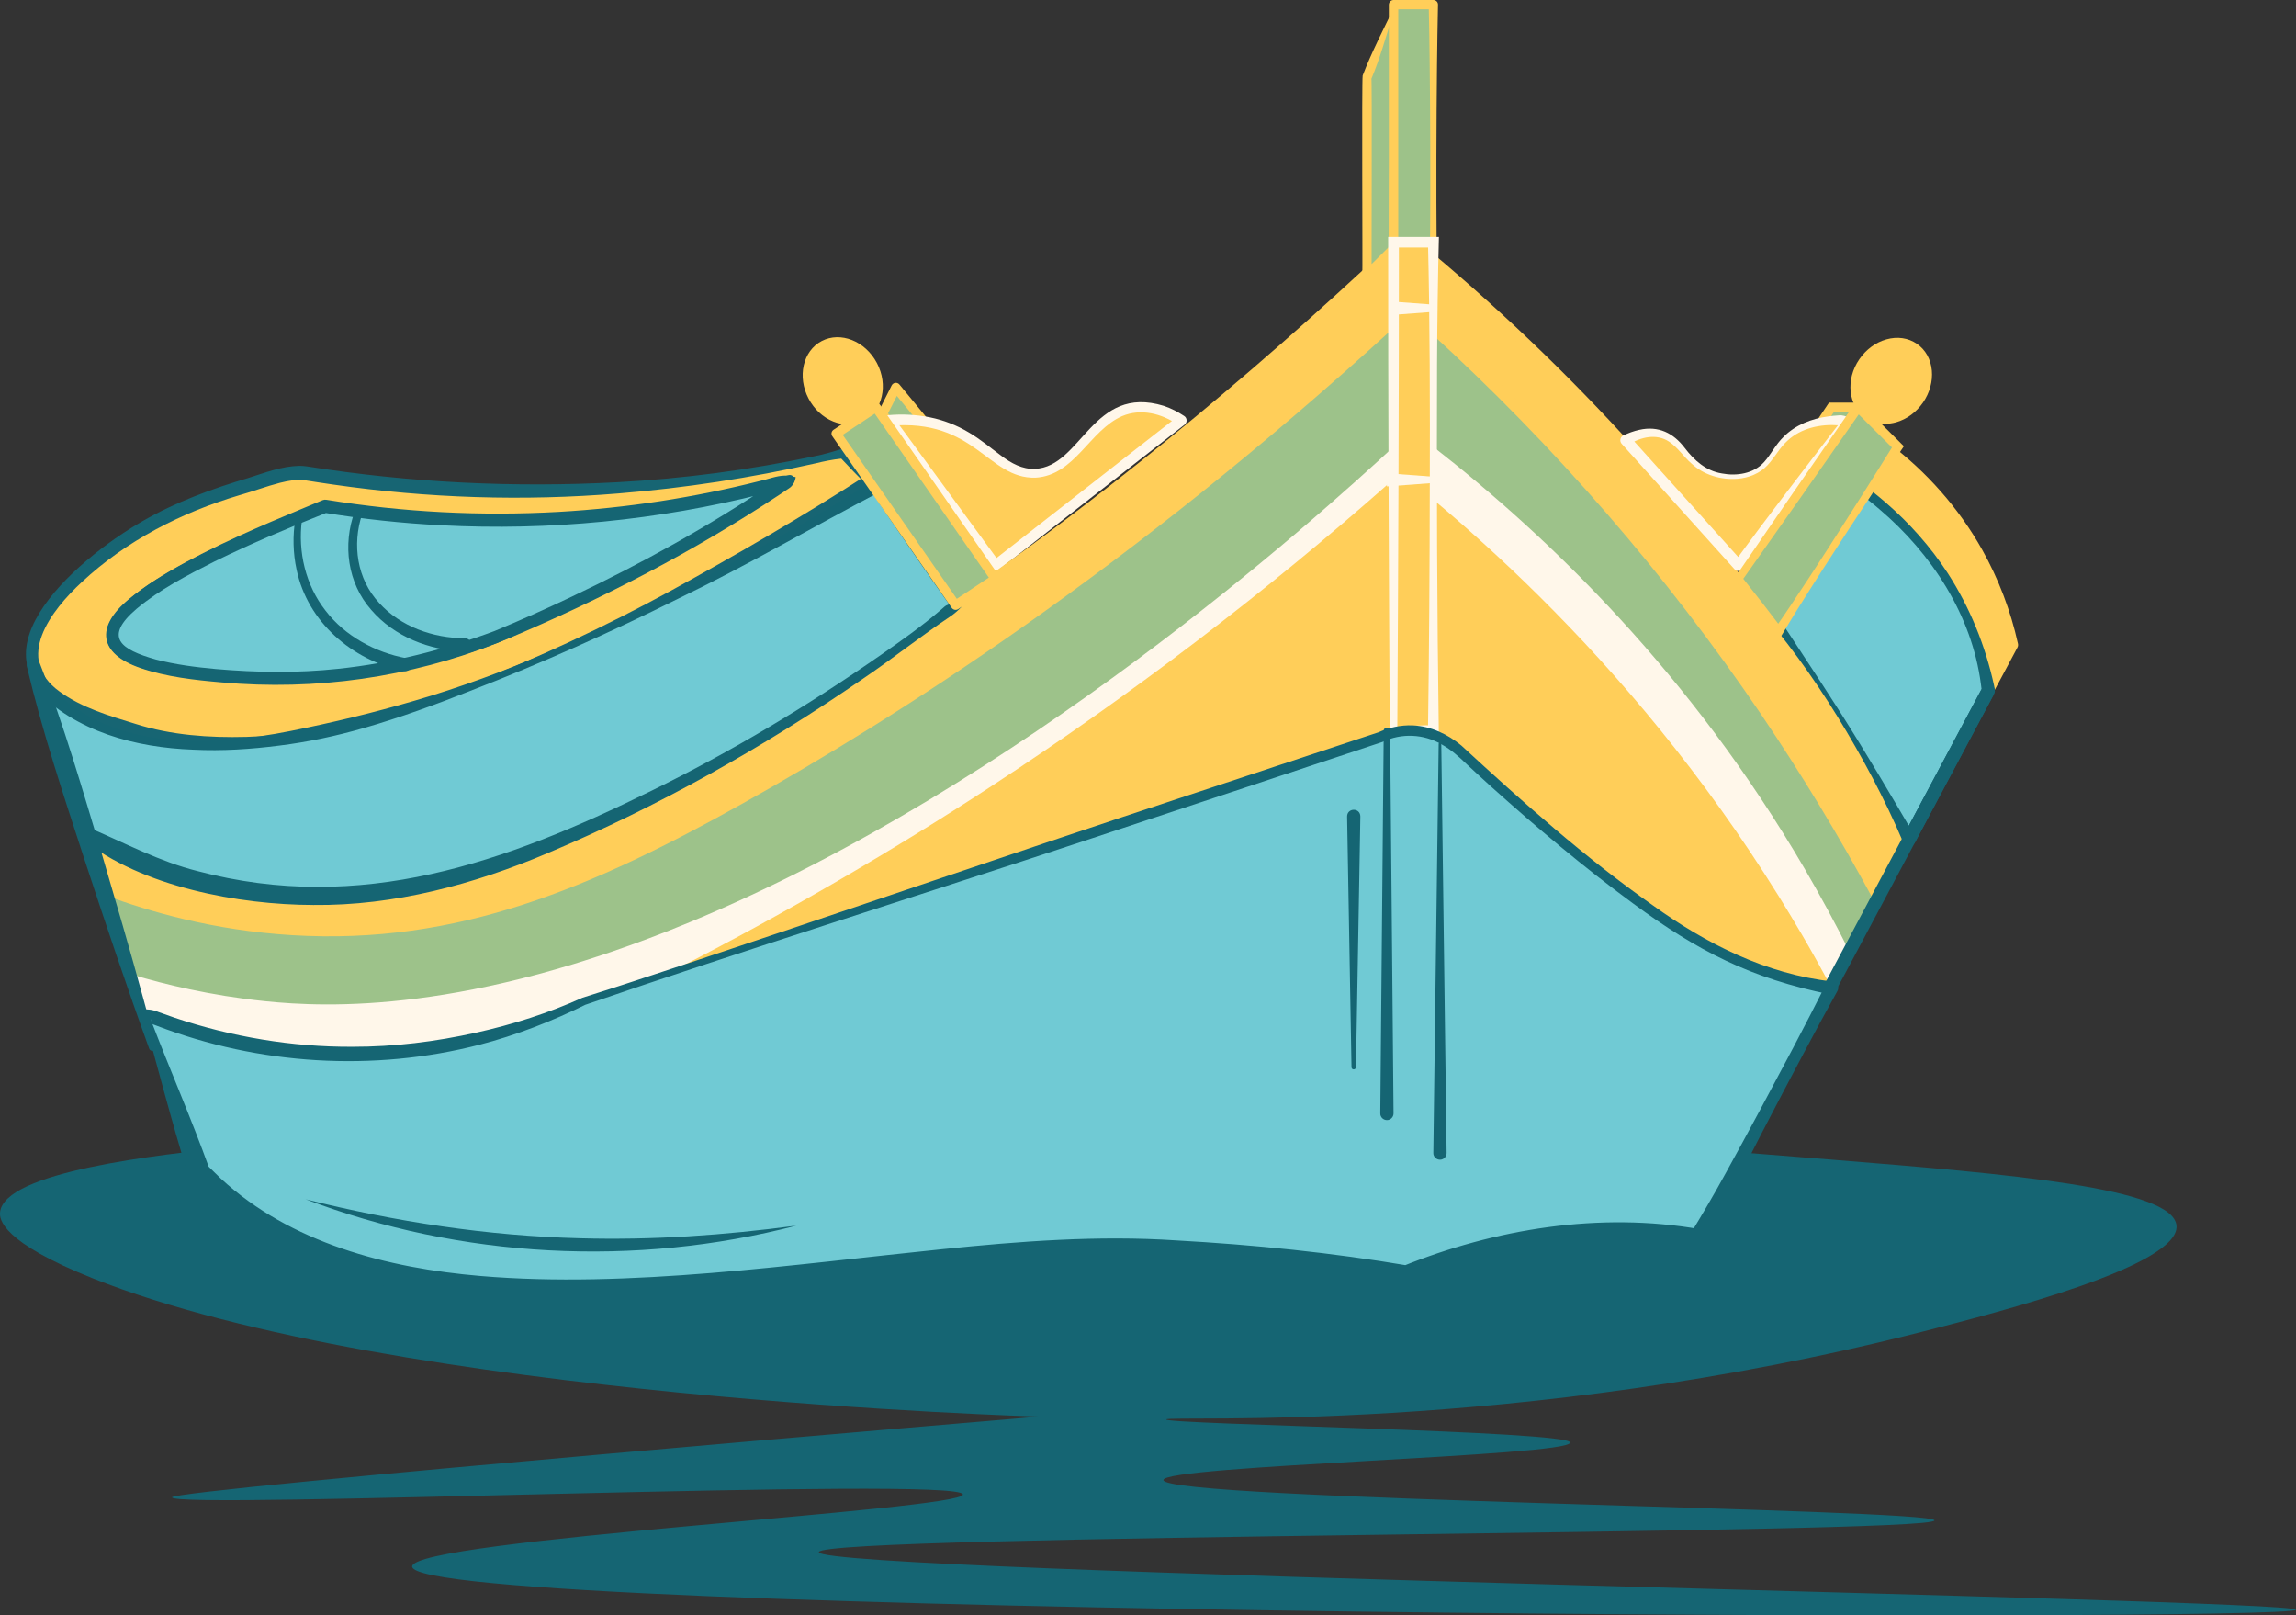 <svg width="118" height="83" viewBox="0 0 118 83" fill="none" xmlns="http://www.w3.org/2000/svg">
<rect x="0" y="0" width="118" height="83" fill="#333333" stroke="none"/>
<g clip-path="url(#clip0_483_15529)">
<path d="M45.36 21.262C45.587 20.809 45.815 20.358 46.041 19.905C48.088 22.391 50.134 24.879 52.179 27.365C51.723 27.818 51.269 28.269 50.813 28.723C48.995 26.237 47.176 23.748 45.357 21.262H45.36Z" fill="#9DC289"/>
<path d="M50.816 28.962C50.816 28.962 50.803 28.962 50.796 28.962C50.726 28.956 50.662 28.921 50.621 28.864L45.165 21.404C45.112 21.332 45.103 21.236 45.145 21.158L45.826 19.801C45.864 19.729 45.934 19.679 46.015 19.67C46.096 19.661 46.175 19.694 46.227 19.757L52.365 27.217C52.444 27.313 52.435 27.45 52.35 27.537L50.984 28.895C50.938 28.941 50.877 28.965 50.816 28.965V28.962ZM45.64 21.239L50.846 28.354L51.859 27.348L46.092 20.341L45.64 21.239Z" fill="#FFCE59"/>
<path d="M95.492 20.923H94.127C93.671 21.6 93.218 22.28 92.762 22.958H94.127C94.583 22.28 95.036 21.6 95.492 20.923Z" fill="#9DC289"/>
<path d="M94.256 23.197H92.315L94 20.685H95.941L94.256 23.197ZM93.211 22.72H93.998L95.041 21.162H94.254L93.211 22.72Z" fill="#FFCE59"/>
<path d="M103.437 33.13V33.137C103.021 33.917 102.605 34.69 102.188 35.47C102.175 35.49 102.168 35.518 102.153 35.538C101.927 34.433 101.566 33.143 100.946 31.773C99.351 28.239 96.914 26.069 95.49 24.99C95.948 24.313 96.397 23.633 96.855 22.955C98.075 23.864 100.067 25.594 101.629 28.381C102.618 30.143 103.144 31.806 103.437 33.128V33.13Z" fill="#FFCE59"/>
<path d="M102.155 35.815C102.138 35.815 102.12 35.815 102.103 35.81C101.993 35.788 101.908 35.703 101.884 35.594C101.614 34.272 101.226 33.058 100.696 31.888C99.215 28.607 96.958 26.448 95.326 25.213C95.209 25.123 95.181 24.96 95.262 24.84C95.49 24.5 95.718 24.163 95.943 23.823C96.171 23.483 96.397 23.143 96.627 22.805C96.669 22.742 96.737 22.701 96.811 22.688C96.886 22.674 96.962 22.694 97.024 22.738C99 24.208 100.679 26.115 101.875 28.25C102.716 29.751 103.334 31.372 103.711 33.072C103.716 33.091 103.718 33.111 103.718 33.13V33.137C103.718 33.183 103.707 33.226 103.685 33.265C103.477 33.653 103.271 34.041 103.063 34.429C102.854 34.819 102.644 35.209 102.436 35.599C102.436 35.603 102.432 35.605 102.429 35.61C102.418 35.634 102.407 35.662 102.388 35.69C102.335 35.769 102.248 35.812 102.158 35.812L102.155 35.815ZM95.867 24.932C97.53 26.228 99.734 28.411 101.202 31.662C101.649 32.649 102 33.664 102.263 34.747C102.366 34.555 102.469 34.364 102.572 34.17C102.762 33.812 102.955 33.455 103.146 33.095C102.78 31.483 102.188 29.943 101.389 28.518C100.278 26.535 98.737 24.755 96.923 23.354C96.75 23.611 96.577 23.87 96.406 24.128C96.226 24.396 96.046 24.664 95.867 24.932Z" fill="#FFCE59"/>
<path d="M43.313 23.297C40.248 24.034 36.7 24.666 32.741 24.993C26.067 25.544 20.253 25.056 15.689 24.315C14.791 24.169 13.322 24.777 12.468 25.025C11.024 25.444 9.619 25.99 8.274 26.659C5.835 27.873 1.043 31.352 1.707 34.15C2.165 36.078 5.035 36.917 7.163 37.54C8.042 37.797 11.48 38.721 17.394 37.54C20.323 36.954 22.293 36.165 25.578 34.828C30.661 32.758 34.415 30.662 37.855 28.725C40.745 27.097 43.081 25.664 44.676 24.655C44.221 24.202 43.767 23.751 43.311 23.297H43.313ZM35.129 28.045C34.625 28.33 34.106 28.614 33.58 28.906C31.117 30.209 28.383 31.538 25.558 32.703C25.497 32.729 25.442 32.751 25.381 32.771C22.155 33.952 18.595 34.784 14.666 34.825C14.201 34.832 6.214 34.873 5.798 32.79C5.43 30.945 11.186 28.213 16.71 26.008C19.706 26.496 23.402 26.842 27.622 26.686C32.82 26.496 37.22 25.594 40.581 24.651C39.347 25.498 37.478 26.718 35.125 28.041L35.129 28.045Z" fill="#FFCE59"/>
<path d="M43.239 23.563C42.803 23.609 42.358 23.698 41.928 23.803C38.589 24.555 35.202 25.073 31.788 25.352C26.906 25.757 21.982 25.596 17.133 24.897C16.649 24.829 16.165 24.753 15.68 24.677C15.288 24.609 14.834 24.696 14.383 24.807C13.704 24.98 12.989 25.252 12.301 25.444C9.321 26.33 6.479 27.784 4.203 29.908C2.621 31.37 0.717 33.838 3.059 35.529C4.212 36.368 5.605 36.775 6.975 37.196C8.802 37.775 10.746 37.91 12.669 37.86C16.546 37.736 20.348 36.747 23.919 35.261C27.546 33.852 31.071 32.211 34.483 30.348C37.892 28.481 41.26 26.529 44.527 24.422L44.479 24.849C44.056 24.428 43.646 24.003 43.237 23.563H43.239ZM43.39 23.032C43.887 23.496 44.389 23.975 44.876 24.459C44.985 24.566 44.985 24.74 44.876 24.849C41.558 26.938 38.136 28.856 34.693 30.727C31.27 32.596 27.712 34.235 24.086 35.669C22.273 36.403 20.426 37.087 18.518 37.536C15.176 38.3 11.666 38.693 8.261 38.083C8.086 38.046 7.706 37.969 7.531 37.924C6.337 37.599 5.169 37.268 4.019 36.756C-2.176 33.98 3.817 28.792 7.321 26.779C9.03 25.792 10.899 25.11 12.786 24.55C13.612 24.287 14.477 23.956 15.371 23.934C15.507 23.931 15.658 23.947 15.794 23.966C21.062 24.801 26.419 25.064 31.746 24.775C35.14 24.592 38.521 24.145 41.847 23.441C42.367 23.346 42.882 23.182 43.386 23.029L43.39 23.032Z" fill="#176573"/>
<path d="M35.265 28.285C34.952 28.435 34.601 28.514 34.305 28.71C33.803 28.999 33.286 29.278 32.776 29.546C30.409 30.793 28.016 31.995 25.551 33.039C21.084 34.81 16.199 35.494 11.405 35.061C9.996 34.939 8.57 34.784 7.215 34.322C5.077 33.59 4.895 32.211 6.619 30.788C8.094 29.583 9.784 28.766 11.479 27.949C13.167 27.158 14.887 26.448 16.616 25.768C21.587 26.503 26.684 26.768 31.702 26.169C34.684 25.84 37.634 25.234 40.517 24.413C40.651 24.376 40.789 24.452 40.826 24.583C40.857 24.69 40.813 24.799 40.727 24.858C38.957 26.073 37.147 27.243 35.265 28.282V28.285ZM34.993 27.805C36.845 26.744 38.683 25.657 40.443 24.45L40.653 24.895C32.874 27.023 24.644 27.529 16.67 26.267L16.811 26.252C14.247 27.3 11.694 28.392 9.288 29.753C8.497 30.209 7.715 30.697 7.042 31.274C6.624 31.657 5.885 32.313 6.197 32.901C6.468 33.311 6.983 33.509 7.446 33.677C7.862 33.819 8.302 33.923 8.745 34.011C14.396 35.017 20.277 34.337 25.643 32.335C28.003 31.389 30.328 30.346 32.596 29.198C33.212 28.884 33.834 28.568 34.43 28.217C34.623 28.089 34.794 27.919 34.991 27.801L34.993 27.805Z" fill="#176573"/>
<path d="M97.122 44.985C96.925 45.358 96.726 45.73 96.528 46.105C96.038 47.033 95.54 47.957 95.049 48.885C94.811 49.332 94.572 49.78 94.333 50.227C93.752 49.482 93.167 48.728 92.587 47.983C88.092 42.198 83.596 36.42 79.108 30.636C79.102 30.629 79.102 30.623 79.095 30.623C77.288 28.296 75.473 25.964 73.665 23.637V16.177C75.957 18.299 79.328 21.535 83.215 25.672C89.598 32.474 92.845 35.987 95.492 41.27C96.002 42.288 96.57 43.53 97.122 44.987V44.985Z" fill="#9DC28A"/>
<path d="M12.279 58.903C8.061 59.323 0.197 60.204 0.002 62.293C-0.031 62.639 0.076 63.809 4.777 65.683C20.299 71.871 53.406 72.779 53.406 72.784C53.406 72.788 8.824 76.523 8.843 76.932C8.874 77.577 49.433 75.825 49.486 76.784C49.529 77.586 21.156 79.098 21.182 80.488C21.23 83.055 117.987 83.351 117.998 82.71C118.006 82.144 42.071 80.819 42.084 79.747C42.095 78.817 99.416 78.843 99.418 78.117C99.418 77.514 59.795 77.076 59.793 76.043C59.793 75.294 80.704 74.821 80.695 74.117C80.688 73.518 59.935 73.187 59.938 72.932C59.94 72.695 77.899 73.775 98.899 68.396C102.863 67.38 112.035 65.03 111.858 62.971C111.691 61.038 103.371 60.326 94.125 59.581C75.703 58.092 44.444 55.691 12.277 58.903H12.279Z" fill="#156573"/>
<path d="M45.702 65.006C52.589 66.33 58.597 67.169 63.435 67.718C70.975 68.574 75.739 68.74 81.168 67.041C83.684 66.252 87.326 65.11 87.306 63.65C87.271 61.025 75.432 58.029 64.798 58.903C56.132 59.615 49.506 62.796 45.7 65.006H45.702Z" fill="#156573"/>
<path d="M98.601 20.526C97.962 21.452 96.813 21.774 96.038 21.245C95.262 20.716 95.15 19.535 95.79 18.609C96.43 17.683 97.578 17.36 98.354 17.89C99.129 18.419 99.241 19.6 98.601 20.526Z" fill="#FFCE59"/>
<path d="M96.886 21.777C96.522 21.777 96.178 21.674 95.882 21.472C94.982 20.857 94.837 19.502 95.562 18.452C95.909 17.951 96.399 17.591 96.947 17.437C97.512 17.278 98.067 17.358 98.512 17.661C98.956 17.964 99.23 18.452 99.285 19.032C99.338 19.594 99.175 20.18 98.832 20.681C98.485 21.182 97.995 21.541 97.447 21.696C97.256 21.748 97.068 21.774 96.886 21.774V21.777ZM97.506 17.909C97.372 17.909 97.236 17.929 97.096 17.968C96.673 18.086 96.292 18.369 96.018 18.764C95.466 19.563 95.545 20.574 96.195 21.016C96.502 21.226 96.892 21.278 97.298 21.165C97.721 21.047 98.102 20.764 98.376 20.369C98.647 19.975 98.777 19.517 98.735 19.084C98.696 18.668 98.505 18.326 98.198 18.116C97.997 17.979 97.76 17.909 97.506 17.909Z" fill="#FFCE59"/>
<path d="M53.204 24.315C51.208 24.407 50.448 21.918 47.067 21.602C46.482 21.548 46.002 21.574 45.702 21.602C47.52 24.088 49.339 26.576 51.158 29.062C54.342 26.576 57.523 24.088 60.707 21.602C60.231 21.284 59.522 20.923 58.66 20.925C56.077 20.931 55.472 24.213 53.204 24.315Z" fill="#FFCE59"/>
<path d="M53.215 24.542C50.759 24.611 50.126 21.487 45.728 21.877L45.927 21.441L51.383 28.901L50.989 28.847L60.538 21.387C60.538 21.387 60.556 21.833 60.554 21.831C59.71 21.245 58.63 20.973 57.67 21.38C55.996 22.106 55.24 24.43 53.215 24.542ZM53.193 24.088C55.593 23.992 56.138 19.724 59.813 20.853C60.188 20.979 60.538 21.16 60.86 21.374C61.018 21.472 61.027 21.709 60.878 21.82L51.329 29.28C51.208 29.374 51.035 29.355 50.939 29.235C50.928 29.235 45.485 21.77 45.476 21.766C45.386 21.644 45.413 21.47 45.537 21.38C45.579 21.35 45.627 21.332 45.675 21.328C46.383 21.265 47.097 21.304 47.797 21.443C48.495 21.583 49.173 21.849 49.779 22.212C50.391 22.57 50.925 23.023 51.462 23.419C51.977 23.803 52.54 24.119 53.193 24.088Z" fill="#FFF7EA"/>
<path d="M71.619 12.785V16.855C62.903 25.801 54.58 31.891 48.43 35.845C36.569 43.475 24.782 50.826 11.598 48.053C8.944 47.497 6.836 46.65 5.46 46.018C5.393 45.841 5.318 45.671 5.248 45.495C4.967 44.606 4.696 43.71 4.415 42.824C4.409 42.804 4.402 42.789 4.396 42.769C6.571 43.758 9.735 44.92 13.645 45.34C22.096 46.249 29.066 43.177 36.152 39.237C40.572 36.782 44.759 34.144 48.675 31.437C58.06 24.975 65.898 18.173 71.619 12.787V12.785Z" fill="#FFCE59"/>
<path d="M17.315 48.92C15.358 48.92 13.436 48.719 11.541 48.321C9.448 47.883 7.362 47.19 5.344 46.266C5.278 46.236 5.228 46.181 5.202 46.116C5.169 46.029 5.134 45.946 5.099 45.861C5.062 45.771 5.026 45.684 4.991 45.593C4.991 45.586 4.987 45.582 4.985 45.575C4.845 45.131 4.707 44.684 4.568 44.24C4.43 43.793 4.292 43.349 4.152 42.904V42.898C4.143 42.885 4.139 42.871 4.132 42.856C4.097 42.752 4.128 42.638 4.211 42.564C4.295 42.49 4.411 42.473 4.512 42.519C7.492 43.876 10.575 44.732 13.675 45.066C21.62 45.92 28.354 43.257 36.019 38.995C40.197 36.673 44.404 34.054 48.517 31.211C56.237 25.895 63.945 19.628 71.428 12.587C71.509 12.51 71.628 12.491 71.728 12.534C71.829 12.578 71.895 12.678 71.895 12.787V16.857C71.895 16.929 71.867 16.997 71.816 17.049C64.734 24.317 56.914 30.721 48.579 36.078C41.992 40.316 36.485 43.745 30.613 46.107C25.937 47.989 21.541 48.922 17.312 48.922L17.315 48.92ZM5.677 45.813C7.627 46.697 9.637 47.36 11.657 47.782C24.999 50.589 36.834 42.976 48.281 35.614C56.552 30.298 64.311 23.951 71.343 16.744V13.425C63.987 20.308 56.416 26.442 48.833 31.664C44.705 34.518 40.482 37.148 36.288 39.477C28.531 43.791 21.708 46.484 13.616 45.615C10.653 45.297 7.706 44.508 4.849 43.272C4.932 43.543 5.016 43.813 5.101 44.081C5.239 44.523 5.375 44.965 5.513 45.405C5.546 45.488 5.579 45.571 5.614 45.652C5.636 45.706 5.658 45.758 5.679 45.813H5.677Z" fill="#FFCE59"/>
<path d="M71.619 16.855V22.958C59.883 35.056 48.371 41.739 40.927 45.338C24.294 53.378 15.225 52.179 11.598 51.441C9.574 51.029 7.935 50.493 6.824 50.083C6.368 48.726 5.914 47.371 5.458 46.013C7.639 46.822 10.934 47.8 15.008 48.048C23.545 48.571 30.471 45.582 38.197 41.266C46.057 36.876 58.003 29.294 71.617 16.851L71.619 16.855Z" fill="#9DC28A"/>
<path d="M71.619 22.958C67.539 26.733 52.413 40.359 35.471 47.373C24.044 52.103 16.771 51.763 13.644 51.443C10.763 51.147 8.414 50.56 6.823 50.085C7.051 50.763 7.279 51.443 7.505 52.12C9.223 52.879 11.793 53.798 15.007 54.155C18.706 54.565 22.045 54.094 26.603 52.798C35.44 50.284 41.854 46.658 42.974 46.016C55.146 39.035 65.446 30.494 71.619 24.993V22.958Z" fill="#FFF7EA"/>
<path d="M71.619 37.2C70.528 37.351 69.752 37.782 69.572 37.878C67.436 39.035 52.748 45.408 43.655 48.05C41.569 48.656 38.295 49.497 34.106 50.085C32.969 50.539 31.831 50.99 30.696 51.443C33.354 51.377 37.16 51.096 41.608 50.085C42.825 49.809 45.296 49.205 51.839 46.695C51.839 46.695 60.413 43.405 70.938 38.558C70.938 38.558 72.195 38.558 72.303 38.558C74.137 38.571 76.396 40.593 76.396 40.593C77.884 41.926 84.556 47.9 91.401 50.088C92.587 50.467 93.57 50.665 94.129 50.765C90.358 48.586 87.356 46.697 85.261 45.34C78.631 41.041 75.313 38.891 75.031 38.558C74.823 38.314 74.117 37.433 72.984 37.2C72.445 37.089 71.95 37.154 71.619 37.2Z" fill="#CB6452"/>
<path d="M34.787 50.085C39.925 47.46 45.438 44.327 51.157 40.59C59.149 35.368 65.944 30.008 71.619 24.993V37.2C65.913 39.993 59.306 42.819 51.839 45.338C45.761 47.388 40.033 48.924 34.787 50.085Z" fill="#FFCE59"/>
<path d="M34.787 50.362C34.673 50.362 34.568 50.29 34.526 50.179C34.478 50.048 34.538 49.905 34.66 49.839C40.254 46.981 45.754 43.791 51.004 40.359C58.154 35.686 65.028 30.446 71.435 24.786C71.516 24.714 71.632 24.696 71.733 24.74C71.832 24.783 71.897 24.884 71.897 24.99V37.198C71.897 37.303 71.838 37.398 71.742 37.446C65.343 40.579 58.678 43.322 51.929 45.599C46.35 47.482 40.603 49.081 34.849 50.356C34.829 50.36 34.809 50.362 34.787 50.362ZM71.343 25.605C65.048 31.128 58.312 36.246 51.311 40.821C46.646 43.872 41.784 46.73 36.834 49.336C41.863 48.153 46.872 46.724 51.752 45.076C58.424 42.826 65.015 40.117 71.343 37.028V25.605Z" fill="#FFCE59"/>
<path d="M94.121 50.628C94.114 50.641 94.101 50.663 94.094 50.676C93.897 51.048 93.691 51.43 93.494 51.802C91.344 51.253 88.877 50.399 86.285 49.07C79.247 45.462 75.079 40.288 72.984 37.202C73.21 33.357 73.442 29.518 73.666 25.672C75.112 26.784 76.62 28.025 78.14 29.396C82.963 33.729 87.977 39.399 92.081 46.697C92.468 47.388 92.837 48.074 93.185 48.758C93.518 49.388 93.827 50.014 94.118 50.63L94.121 50.628Z" fill="#FFCE59"/>
<path d="M93.494 52.077C93.472 52.077 93.448 52.075 93.424 52.068C90.915 51.428 88.471 50.499 86.155 49.312C80.85 46.593 76.216 42.458 72.752 37.353C72.717 37.303 72.701 37.244 72.706 37.183C72.818 35.259 72.934 33.337 73.048 31.416C73.162 29.496 73.275 27.577 73.389 25.655C73.396 25.552 73.457 25.463 73.552 25.42C73.646 25.378 73.755 25.389 73.837 25.452C75.39 26.646 76.9 27.903 78.328 29.189C83.997 34.283 88.706 40.128 92.326 46.56C92.731 47.279 93.093 47.957 93.437 48.632C93.735 49.194 94.033 49.791 94.374 50.51C94.412 50.587 94.41 50.676 94.372 50.752C94.366 50.765 94.357 50.78 94.348 50.796L94.342 50.804C94.245 50.987 94.147 51.17 94.048 51.356C93.945 51.547 93.842 51.741 93.741 51.931C93.693 52.022 93.597 52.079 93.496 52.079L93.494 52.077ZM73.265 37.122C76.672 42.115 81.214 46.159 86.409 48.822C88.623 49.957 90.956 50.85 93.349 51.478C93.417 51.349 93.485 51.221 93.555 51.094C93.64 50.935 93.726 50.776 93.809 50.619C93.496 49.963 93.22 49.41 92.942 48.885C92.6 48.214 92.24 47.543 91.839 46.83C88.25 40.451 83.579 34.655 77.954 29.601C76.665 28.439 75.307 27.302 73.911 26.213C73.808 27.96 73.705 29.705 73.6 31.45C73.488 33.342 73.374 35.233 73.265 37.124V37.122Z" fill="#FFCE59"/>
<path d="M95.047 48.885C94.809 49.332 94.57 49.78 94.331 50.227C94.256 50.362 94.189 50.491 94.118 50.628C94.112 50.641 94.099 50.663 94.092 50.676C93.614 49.787 93.117 48.892 92.585 47.983C92.203 47.331 91.807 46.673 91.397 46.016C87.523 39.791 83.219 34.71 79.106 30.633C79.1 30.627 79.1 30.62 79.093 30.62C77.224 28.768 75.397 27.121 73.664 25.67V22.958C79.626 27.609 86.903 34.616 92.762 44.66C93.595 46.092 94.357 47.501 95.047 48.885Z" fill="#FFF7EA"/>
<path d="M98.008 43.318C97.714 43.874 97.421 44.429 97.12 44.987C96.923 45.36 96.724 45.732 96.526 46.107C94.876 43.048 92.953 39.828 90.716 36.525C85.014 28.121 78.929 21.659 73.664 16.857C73.547 15.615 73.438 14.369 73.322 13.127C79.501 18.295 87.058 25.81 93.783 36.185C95.359 38.619 96.763 41.007 98.005 43.32L98.008 43.318Z" fill="#FFCE59"/>
<path d="M96.528 46.379C96.425 46.379 96.334 46.323 96.285 46.233C94.521 42.965 92.571 39.749 90.49 36.675C85.638 29.524 79.915 22.925 73.482 17.058C73.431 17.012 73.398 16.949 73.394 16.879C73.337 16.258 73.28 15.635 73.223 15.014C73.166 14.393 73.111 13.77 73.052 13.149C73.041 13.038 73.1 12.931 73.199 12.879C73.297 12.826 73.42 12.839 73.506 12.911C81.521 19.613 88.423 27.394 94.022 36.032C95.553 38.399 96.978 40.806 98.255 43.188C98.299 43.268 98.299 43.364 98.255 43.445C97.968 43.989 97.67 44.554 97.368 45.116L96.776 46.233C96.728 46.323 96.634 46.379 96.533 46.379H96.528ZM73.931 16.724C80.364 22.603 86.09 29.211 90.945 36.368C92.942 39.316 94.817 42.392 96.524 45.519L96.875 44.856C97.153 44.34 97.427 43.822 97.692 43.318C96.439 40.991 95.045 38.643 93.551 36.331C88.103 27.925 81.414 20.337 73.659 13.77C73.696 14.169 73.731 14.565 73.769 14.964C73.821 15.55 73.874 16.138 73.929 16.722L73.931 16.724Z" fill="#FFCE59"/>
<path d="M102.188 35.47C102.175 35.49 102.169 35.518 102.153 35.538V35.544C100.804 38.074 99.458 40.59 98.115 43.12C97.164 41.222 96.053 39.205 94.756 37.109C93.292 34.742 91.807 32.627 90.374 30.758C92.078 28.836 93.783 26.914 95.49 24.993C97.094 26.145 100.203 28.758 101.627 33.13C101.893 33.952 102.07 34.738 102.186 35.47H102.188Z" fill="#70CAD4"/>
<path d="M102.521 35.544C102.513 35.581 102.495 35.625 102.478 35.651L102.482 35.645L102.486 35.636C102.486 35.636 102.486 35.636 102.486 35.64C102.48 35.651 102.471 35.679 102.44 35.73L102.497 35.542C102.497 35.601 102.484 35.66 102.458 35.708L98.419 43.283C98.332 43.449 98.124 43.512 97.957 43.425C97.891 43.39 97.843 43.338 97.812 43.277C97.341 42.157 96.811 41.065 96.248 39.989C95.113 37.841 93.84 35.762 92.407 33.797C91.684 32.819 90.93 31.862 90.106 30.967C89.999 30.849 90.001 30.668 90.106 30.553C90.985 29.605 91.85 28.646 92.725 27.694C92.727 27.69 95.308 24.834 95.31 24.831C95.396 24.738 95.536 24.725 95.637 24.799C96.073 25.119 96.493 25.457 96.903 25.81C98.128 26.869 99.217 28.089 100.1 29.446C101.237 31.2 102.039 33.183 102.484 35.224C102.51 35.329 102.524 35.442 102.524 35.549L102.521 35.544ZM101.855 35.398C101.833 35.39 101.838 35.398 101.836 35.379C101.831 35.359 101.809 35.163 101.805 35.137C101.34 31.607 99.281 28.446 96.59 26.163C96.191 25.818 95.775 25.496 95.345 25.193L95.674 25.156C94.188 26.882 92.074 29.267 90.63 30.982C90.63 30.982 90.645 30.551 90.645 30.553C91.92 32.551 93.367 34.688 94.64 36.695C95.946 38.752 97.19 40.865 98.419 42.97L97.812 42.963L101.851 35.388L101.811 35.547V35.54L101.868 35.353C101.851 35.379 101.851 35.385 101.855 35.372C101.862 35.359 101.873 35.329 101.882 35.316L101.89 35.3C101.875 35.324 101.857 35.366 101.851 35.398H101.855Z" fill="#156573"/>
<path d="M94.809 21.602C93.422 21.537 92.591 21.907 92.081 22.28C91.092 23.001 91.077 23.892 90.034 24.315C89.085 24.701 88.115 24.361 87.987 24.315C86.572 23.799 86.454 22.539 85.259 22.28C84.639 22.145 84.037 22.354 83.555 22.62C85.487 24.768 87.42 26.914 89.353 29.062C91.171 26.576 92.99 24.088 94.809 21.602Z" fill="#FFCE59"/>
<path d="M94.559 21.72C94.534 21.757 94.524 21.827 94.552 21.851C94.552 21.853 94.556 21.851 94.552 21.851H94.504C93.566 21.779 92.567 21.99 91.864 22.644C91.458 23.01 91.215 23.498 90.838 23.903C90.446 24.326 89.87 24.552 89.302 24.598C88.45 24.666 87.56 24.404 86.933 23.818C86.526 23.465 86.221 22.984 85.783 22.694C85.139 22.263 84.321 22.446 83.692 22.855L83.765 22.43L89.563 28.873L89.131 28.895C90.66 26.786 92.95 23.805 94.561 21.716L94.559 21.72ZM95.058 21.483C93.272 24.056 91.438 26.692 89.576 29.224C89.475 29.365 89.26 29.376 89.144 29.246C89.142 29.246 83.346 22.801 83.344 22.801C83.226 22.672 83.263 22.459 83.419 22.378C83.682 22.252 83.96 22.147 84.251 22.084C85.233 21.864 86.004 22.247 86.587 23.017C87.069 23.651 87.678 24.195 88.491 24.324C89.249 24.47 90.124 24.339 90.658 23.746C91.02 23.35 91.261 22.829 91.662 22.448C92.267 21.831 93.117 21.504 93.965 21.393C94.14 21.367 94.32 21.354 94.497 21.341C94.683 21.317 94.903 21.385 95.054 21.485L95.058 21.483Z" fill="#FFF7EA"/>
<path d="M33.58 28.906C31.172 30.235 28.505 31.612 25.558 32.703C28.383 31.538 31.117 30.209 33.58 28.906Z" fill="#FFCE59"/>
<path d="M25.656 32.962L25.453 32.45C27.99 31.402 30.681 30.128 33.45 28.664L33.716 29.148C31.459 30.394 28.735 31.823 25.656 32.962Z" fill="#FFCE59"/>
<path d="M71.619 0.577C71.163 1.708 70.71 2.839 70.254 3.968V14.14C70.71 13.687 71.163 13.236 71.619 12.783V0.577Z" fill="#9DC289"/>
<path d="M71.573 0.813C71.205 1.941 70.933 2.976 70.478 4.057C70.524 3.573 70.48 14.273 70.495 14.14L70.085 13.972L71.451 12.615L71.38 12.783C71.361 8.759 71.492 4.848 71.575 0.81L71.573 0.813ZM71.665 0.344C71.749 4.02 71.884 9.17 71.86 12.785C71.86 12.85 71.834 12.911 71.79 12.953L70.425 14.31C70.283 14.46 70.009 14.347 70.015 14.142C70.035 13.92 69.98 4.116 70.033 3.88C70.486 2.697 71.118 1.468 71.665 0.344Z" fill="#FFCE59"/>
<path d="M89.353 29.74C90.034 30.644 90.718 31.548 91.399 32.453C93.446 29.287 95.492 26.123 97.537 22.958C96.855 22.28 96.171 21.6 95.49 20.923C93.444 23.862 91.397 26.801 89.353 29.74Z" fill="#9DC289"/>
<path d="M89.594 29.736C90.275 30.594 90.939 31.442 91.592 32.309L91.198 32.322C91.467 31.936 91.737 31.549 91.997 31.156C93.29 29.232 94.59 27.184 95.836 25.224C96.343 24.428 96.838 23.627 97.337 22.827L97.37 23.125L95.324 21.09L95.692 21.058C93.674 23.96 91.645 26.842 89.596 29.734L89.594 29.736ZM89.114 29.744C91.158 26.759 93.222 23.764 95.295 20.788L95.46 20.552L95.663 20.755L97.71 22.79L97.848 22.927L97.74 23.086C95.915 25.81 94.072 28.594 92.337 31.372C92.028 31.867 91.724 32.376 91.423 32.88C90.639 31.847 89.863 30.79 89.114 29.742V29.744Z" fill="#FFCE59"/>
<path d="M73.666 0.24H71.619V12.447H73.666V0.24Z" fill="#9DC289"/>
<path d="M73.834 12.615C73.113 12.656 72.357 12.687 71.617 12.685C71.483 12.685 71.378 12.578 71.378 12.445V0.24C71.38 0.107 71.487 0 71.619 0H73.67C73.801 0 73.909 0.109 73.904 0.24C73.88 1.27 73.867 2.299 73.854 3.327C73.821 6.275 73.81 9.663 73.834 12.615ZM73.497 12.277C73.521 9.41 73.508 6.118 73.477 3.255C73.466 2.248 73.451 1.242 73.427 0.24L73.668 0.479H71.621L71.862 0.24V12.447L71.621 12.208C72.246 12.205 72.855 12.236 73.497 12.277Z" fill="#FFCE59"/>
<path d="M73.666 12.445H71.619V37.538H73.666V12.445Z" fill="#FFCE59"/>
<path d="M71.816 37.344C72.454 37.296 73.05 37.261 73.666 37.263L73.39 37.538C73.451 33.492 73.475 29.054 73.482 24.99C73.495 20.925 73.488 16.495 73.39 12.443L73.666 12.717H71.619L71.895 12.443C71.897 20.742 71.862 29.021 71.814 37.342L71.816 37.344ZM71.424 37.734C71.376 29.235 71.339 20.692 71.343 12.171C71.404 12.171 73.523 12.171 73.666 12.171H73.951C73.896 14.354 73.867 16.537 73.856 18.72C73.832 24.886 73.856 31.383 73.944 37.54L73.948 37.815C73.111 37.823 72.242 37.791 71.424 37.734Z" fill="#FFF7EA"/>
<path d="M71.619 15.498L73.666 15.65V16.023L71.619 16.175V15.498Z" fill="#FFF7EA"/>
<path d="M71.279 24.315L74.007 24.518V24.788L71.279 24.992V24.315Z" fill="#FFF7EA"/>
<path d="M7.507 52.12C8.416 54.833 9.326 57.545 10.235 60.258C10.362 60.391 10.603 60.642 10.916 60.936C21.75 71.104 44.777 63.846 58.66 64.326C63.115 64.481 67.528 65.003 67.528 65.003C69.699 65.26 71.413 65.535 72.302 65.681C73.51 65.18 74.875 64.707 76.396 64.324C80.708 63.239 84.534 63.319 87.308 63.646C89.582 59.352 91.855 55.055 94.129 50.761C91.34 50.301 89.317 49.432 87.992 48.726C83.02 46.085 75.993 39.479 75.372 38.893C75.011 38.551 74.031 37.614 72.644 37.536C71.928 37.496 71.33 37.699 70.94 37.876C57.299 42.397 43.657 46.917 30.017 51.438C27.721 52.526 23.384 54.201 17.74 54.151C13.252 54.112 9.696 52.996 7.509 52.116L7.507 52.12Z" fill="#70CAD4"/>
<path d="M7.739 52.367C8.749 54.998 9.834 57.474 10.774 60.079L10.649 59.87L11.335 60.541C14.933 63.868 19.902 65.154 24.692 65.559C32.302 66.208 40.8 64.958 48.41 64.184C52.385 63.775 56.438 63.463 60.453 63.731C64.458 63.955 68.453 64.359 72.41 65.032L72.046 65.073C76.849 63.127 82.227 62.256 87.365 63.156L86.865 63.417C87.496 62.378 88.116 61.33 88.697 60.262C89.858 58.164 91.028 55.968 92.153 53.844C92.718 52.77 93.279 51.689 93.825 50.604L94.07 51.096C89.983 50.268 87.246 48.863 83.936 46.423C81.398 44.56 78.988 42.529 76.65 40.429C76.227 40.046 75.804 39.66 75.386 39.27C74.98 38.878 74.582 38.52 74.097 38.25C73.162 37.703 72.026 37.656 71.049 38.12C67.592 39.272 59.011 42.118 55.678 43.218C47.757 45.843 37.934 48.92 30.078 51.626C28.463 52.434 26.494 53.203 24.642 53.678C19.192 55.079 13.309 54.718 8.061 52.704L7.89 52.639L7.809 52.606C7.774 52.584 7.794 52.563 7.787 52.508C7.785 52.467 7.77 52.417 7.744 52.367H7.739ZM7.272 51.872C7.551 51.837 7.873 51.879 8.136 51.994C8.423 52.096 8.692 52.194 8.979 52.292C11.913 53.275 15.01 53.798 18.106 53.783C20.253 53.787 22.392 53.521 24.486 53.053C26.351 52.639 28.187 52.053 29.936 51.262C31.656 50.724 33.365 50.153 35.077 49.587C42.908 46.983 52.788 43.586 60.619 41.009C60.593 41.02 70.955 37.586 70.826 37.632C71.378 37.383 71.994 37.242 72.614 37.27C73.543 37.311 74.402 37.723 75.103 38.303C78.243 41.196 81.436 44.046 84.935 46.508C87.676 48.486 90.781 50.059 94.184 50.43C94.366 50.452 94.495 50.615 94.473 50.796C94.466 50.842 94.453 50.885 94.429 50.922C93.838 51.983 93.261 53.053 92.692 54.125C91.274 56.796 89.847 59.515 88.517 62.223C88.257 62.772 88.002 63.324 87.748 63.877C87.656 64.073 87.453 64.167 87.249 64.138C84.751 64.021 82.237 63.999 79.757 64.337C78.519 64.5 77.296 64.759 76.091 65.08C74.888 65.406 73.707 65.812 72.557 66.291C72.439 66.341 72.316 66.352 72.197 66.335C67.64 65.59 63.021 65.158 58.406 64.997C53.018 64.873 46.041 65.831 40.618 66.363C31.014 67.256 18.119 68.461 10.546 61.376L9.821 60.648C9.764 60.589 9.718 60.515 9.694 60.439C8.806 57.62 8.07 54.669 7.272 51.874V51.872Z" fill="#156573"/>
<path d="M71.442 37.54L71.619 57.208C71.619 57.395 71.47 57.548 71.281 57.55C71.091 57.55 70.935 57.397 70.938 57.208L71.115 37.54C71.115 37.346 71.428 37.309 71.444 37.54H71.442Z" fill="#156573"/>
<path d="M74.073 38.218L74.347 59.241C74.349 59.428 74.198 59.583 74.01 59.585C73.819 59.587 73.661 59.432 73.664 59.241L73.938 38.218C73.938 38.181 73.968 38.152 74.005 38.152C74.043 38.152 74.071 38.183 74.071 38.218H74.073Z" fill="#156573"/>
<path d="M49.111 31.095C48.969 31.211 48.817 31.32 48.675 31.435C41.262 37.139 34.638 40.577 30.015 42.625C25.369 44.687 21.509 45.894 17.056 46.016C12.356 46.144 9.089 44.998 8.188 44.658C6.619 44.074 5.357 43.397 4.417 42.819C4.411 42.8 4.404 42.784 4.398 42.765C3.674 40.438 2.951 38.113 2.222 35.786C2.167 35.577 2.106 35.372 2.051 35.163C2.27 35.407 2.493 35.632 2.732 35.841C11.484 43.593 34.667 31.1 45.02 24.991L49.113 31.093L49.111 31.095Z" fill="#70CAD4"/>
<path d="M49.449 31.148C49.271 31.337 49.056 31.529 48.837 31.675C47.293 32.706 45.84 33.869 44.299 34.908C39.233 38.396 33.852 41.429 28.168 43.824C24.371 45.436 20.262 46.543 16.099 46.497C12.266 46.488 7.271 45.56 4.236 43.113C4.161 43.074 4.111 43.007 4.089 42.93C3.881 42.288 3.688 41.651 3.486 41.013C3.197 40.057 2.584 38.137 2.292 37.183C2.095 36.538 1.88 35.902 1.711 35.237C1.628 34.889 2.071 34.664 2.301 34.941C5.349 38.59 10.691 38.41 14.968 37.551C17.096 37.124 19.212 36.616 21.296 36.004C25.959 34.649 30.394 32.623 34.717 30.444C38.155 28.644 41.598 26.836 44.841 24.703C44.987 24.603 45.189 24.642 45.288 24.79C46.701 26.892 48.09 29.034 49.444 31.15L49.449 31.148ZM48.774 31.045C47.396 29.087 46.055 27.154 44.736 25.18L45.193 25.282C41.747 27.095 38.388 29.056 34.877 30.747C31.391 32.481 27.839 34.072 24.206 35.483C22.392 36.2 20.556 36.873 18.676 37.412C17.276 37.815 15.81 38.128 14.359 38.307C12.902 38.494 11.414 38.593 9.944 38.518C6.986 38.412 3.887 37.605 1.795 35.392C1.795 35.392 2.382 35.078 2.38 35.083C2.673 36.178 3.21 37.791 3.548 38.9C3.9 40.024 4.389 41.61 4.74 42.715L4.595 42.534C6.438 43.32 8.204 44.27 10.161 44.758C18.529 46.976 25.996 44.316 33.46 40.638C37.579 38.625 41.523 36.259 45.283 33.64C46.328 32.913 47.369 32.176 48.336 31.348L48.48 31.224L48.531 31.178C48.603 31.115 48.677 31.082 48.778 31.047L48.774 31.045Z" fill="#156573"/>
<path d="M40.585 24.653C39.352 25.5 37.483 26.72 35.129 28.043C34.625 28.328 34.106 28.611 33.58 28.903C31.117 30.206 28.383 31.535 25.558 32.701C25.497 32.727 25.442 32.749 25.381 32.769C22.155 33.95 18.595 34.782 14.666 34.823C14.201 34.83 6.214 34.871 5.798 32.788C5.43 30.943 11.186 28.211 16.71 26.006C19.706 26.494 23.402 26.84 27.622 26.683C32.82 26.494 37.22 25.592 40.581 24.648L40.585 24.653Z" fill="#70CAD4"/>
<path d="M40.894 24.509C40.868 24.733 40.741 24.98 40.531 25.102L40.447 25.158L40.116 25.381C35.686 28.317 30.924 30.784 26.025 32.849C21.294 34.747 16.116 35.475 11.039 34.984C9.538 34.821 4.851 34.468 5.548 32.176C6.444 29.71 14.037 26.775 16.585 25.696C16.647 25.672 16.708 25.666 16.769 25.677C20.709 26.32 24.719 26.524 28.705 26.3C32.193 26.102 35.66 25.568 39.047 24.714C39.47 24.624 39.902 24.444 40.331 24.435C40.531 24.433 40.717 24.485 40.894 24.513V24.509ZM40.276 24.799C40.2 24.869 40.13 24.986 40.112 25.075C40.103 25.108 40.092 25.128 40.07 25.141C39.79 25.23 39.498 25.293 39.212 25.37C33.825 26.731 28.231 27.28 22.681 26.988C20.663 26.884 18.649 26.668 16.655 26.343C16.655 26.343 16.844 26.322 16.835 26.324C14.867 27.104 12.913 27.919 11.022 28.849C9.624 29.553 8.217 30.28 7.021 31.278C5.309 32.742 6.195 33.37 8 33.882C8.997 34.143 10.044 34.279 11.09 34.374C13.184 34.557 15.299 34.586 17.392 34.361C20.133 34.072 22.828 33.387 25.409 32.424C26.746 31.871 28.089 31.272 29.393 30.651C32.962 28.962 36.457 27.023 39.733 24.818L40.059 24.596L40.141 24.54C40.141 24.54 40.147 24.535 40.145 24.537C40.081 24.624 40.173 24.768 40.27 24.794L40.276 24.799Z" fill="#156573"/>
<path d="M15.518 26.714C15.301 28.35 15.706 30.071 16.732 31.376C17.722 32.673 19.28 33.522 20.875 33.817C21.32 33.91 21.195 34.564 20.742 34.481C18.093 33.915 15.807 31.958 15.244 29.274C15.056 28.413 15.038 27.524 15.178 26.664C15.194 26.572 15.281 26.509 15.373 26.524C15.465 26.54 15.527 26.625 15.514 26.714H15.518Z" fill="#156573"/>
<path d="M18.612 26.413C18.088 27.975 18.347 29.758 19.486 30.978C20.586 32.196 22.261 32.788 23.886 32.791C24.34 32.808 24.329 33.47 23.871 33.468C22.076 33.418 20.26 32.712 19.077 31.333C17.856 29.949 17.606 27.982 18.227 26.282C18.319 26.036 18.691 26.156 18.614 26.411L18.612 26.413Z" fill="#156573"/>
<path d="M44.267 21.369C45.1 20.933 45.349 19.773 44.822 18.779C44.296 17.784 43.194 17.331 42.361 17.767C41.528 18.203 41.279 19.363 41.805 20.357C42.331 21.352 43.433 21.805 44.267 21.369Z" fill="#FFCE59"/>
<path d="M43.581 21.809C43.329 21.809 43.068 21.757 42.814 21.652C42.29 21.437 41.843 21.023 41.558 20.485C40.962 19.358 41.262 18.029 42.231 17.522C43.199 17.016 44.47 17.522 45.066 18.648C45.662 19.774 45.362 21.104 44.394 21.611C44.142 21.744 43.863 21.809 43.578 21.809H43.581ZM43.048 17.877C42.855 17.877 42.665 17.92 42.492 18.012C41.795 18.376 41.598 19.371 42.051 20.23C42.275 20.655 42.623 20.979 43.026 21.145C43.414 21.304 43.809 21.297 44.137 21.125C44.834 20.761 45.031 19.766 44.578 18.907C44.238 18.265 43.627 17.877 43.048 17.877Z" fill="#FFCE59"/>
<path d="M51.158 29.74C49.111 26.801 47.065 23.862 45.02 20.923C44.339 21.376 43.655 21.827 42.974 22.28C45.02 25.219 47.067 28.158 49.111 31.097C49.793 30.644 50.476 30.193 51.158 29.74Z" fill="#9DC289"/>
<path d="M49.111 31.335C49.035 31.335 48.96 31.298 48.914 31.233L42.777 22.415C42.739 22.363 42.726 22.297 42.737 22.234C42.75 22.171 42.785 22.117 42.84 22.08L44.887 20.722C44.996 20.65 45.143 20.679 45.218 20.785L51.355 29.603C51.392 29.655 51.406 29.721 51.395 29.784C51.381 29.847 51.346 29.901 51.291 29.938L49.245 31.296C49.203 31.322 49.157 31.335 49.111 31.335ZM43.309 22.343L49.175 30.766L50.82 29.675L44.955 21.252L43.309 22.343Z" fill="#FFCE59"/>
<path d="M15.691 61.615C20.328 62.772 25.049 63.502 29.824 63.622C33.54 63.727 37.235 63.465 40.927 62.971C32.664 65.125 23.669 64.655 15.691 61.613V61.615Z" fill="#156573"/>
<path d="M69.914 41.948L69.689 54.833C69.684 54.972 69.465 54.99 69.459 54.833L69.233 41.948C69.24 41.495 69.908 41.488 69.914 41.948Z" fill="#156573"/>
<path d="M94.092 51.016C93.971 51.016 93.862 50.953 93.8 50.852C93.739 50.75 93.735 50.624 93.792 50.519L93.857 50.395C93.91 50.292 93.963 50.192 94.022 50.088L101.875 35.34C101.919 35.259 101.991 35.2 102.079 35.174C102.166 35.148 102.261 35.159 102.342 35.202C102.559 35.32 102.534 35.505 102.473 35.656H102.477L102.434 35.738C102.423 35.758 102.414 35.778 102.403 35.795L101.445 37.597C100.823 38.767 99.986 40.34 99.129 41.946C97.418 45.157 95.637 48.504 95.345 49.046L94.629 50.388C94.629 50.388 94.622 50.401 94.618 50.406L94.458 50.706C94.445 50.73 94.434 50.757 94.421 50.78C94.388 50.844 94.302 51.016 94.087 51.016H94.092Z" fill="#156573"/>
<path d="M7.665 53.872C6.532 50.748 5.37 47.292 4.33 44.124C3.267 40.863 2.173 37.59 1.382 34.248C1.339 34.065 1.453 33.882 1.637 33.838C1.805 33.799 1.974 33.891 2.033 34.048C3.287 37.255 4.231 40.549 5.224 43.839C5.901 46.135 6.729 48.972 7.356 51.271C7.581 52.099 7.814 52.927 8.028 53.759C8.083 53.981 7.754 54.101 7.665 53.872Z" fill="#156573"/>
</g>
<defs>
<clipPath id="clip0_483_15529">
<rect width="118" height="83" fill="white"/>
</clipPath>
</defs>
</svg>
